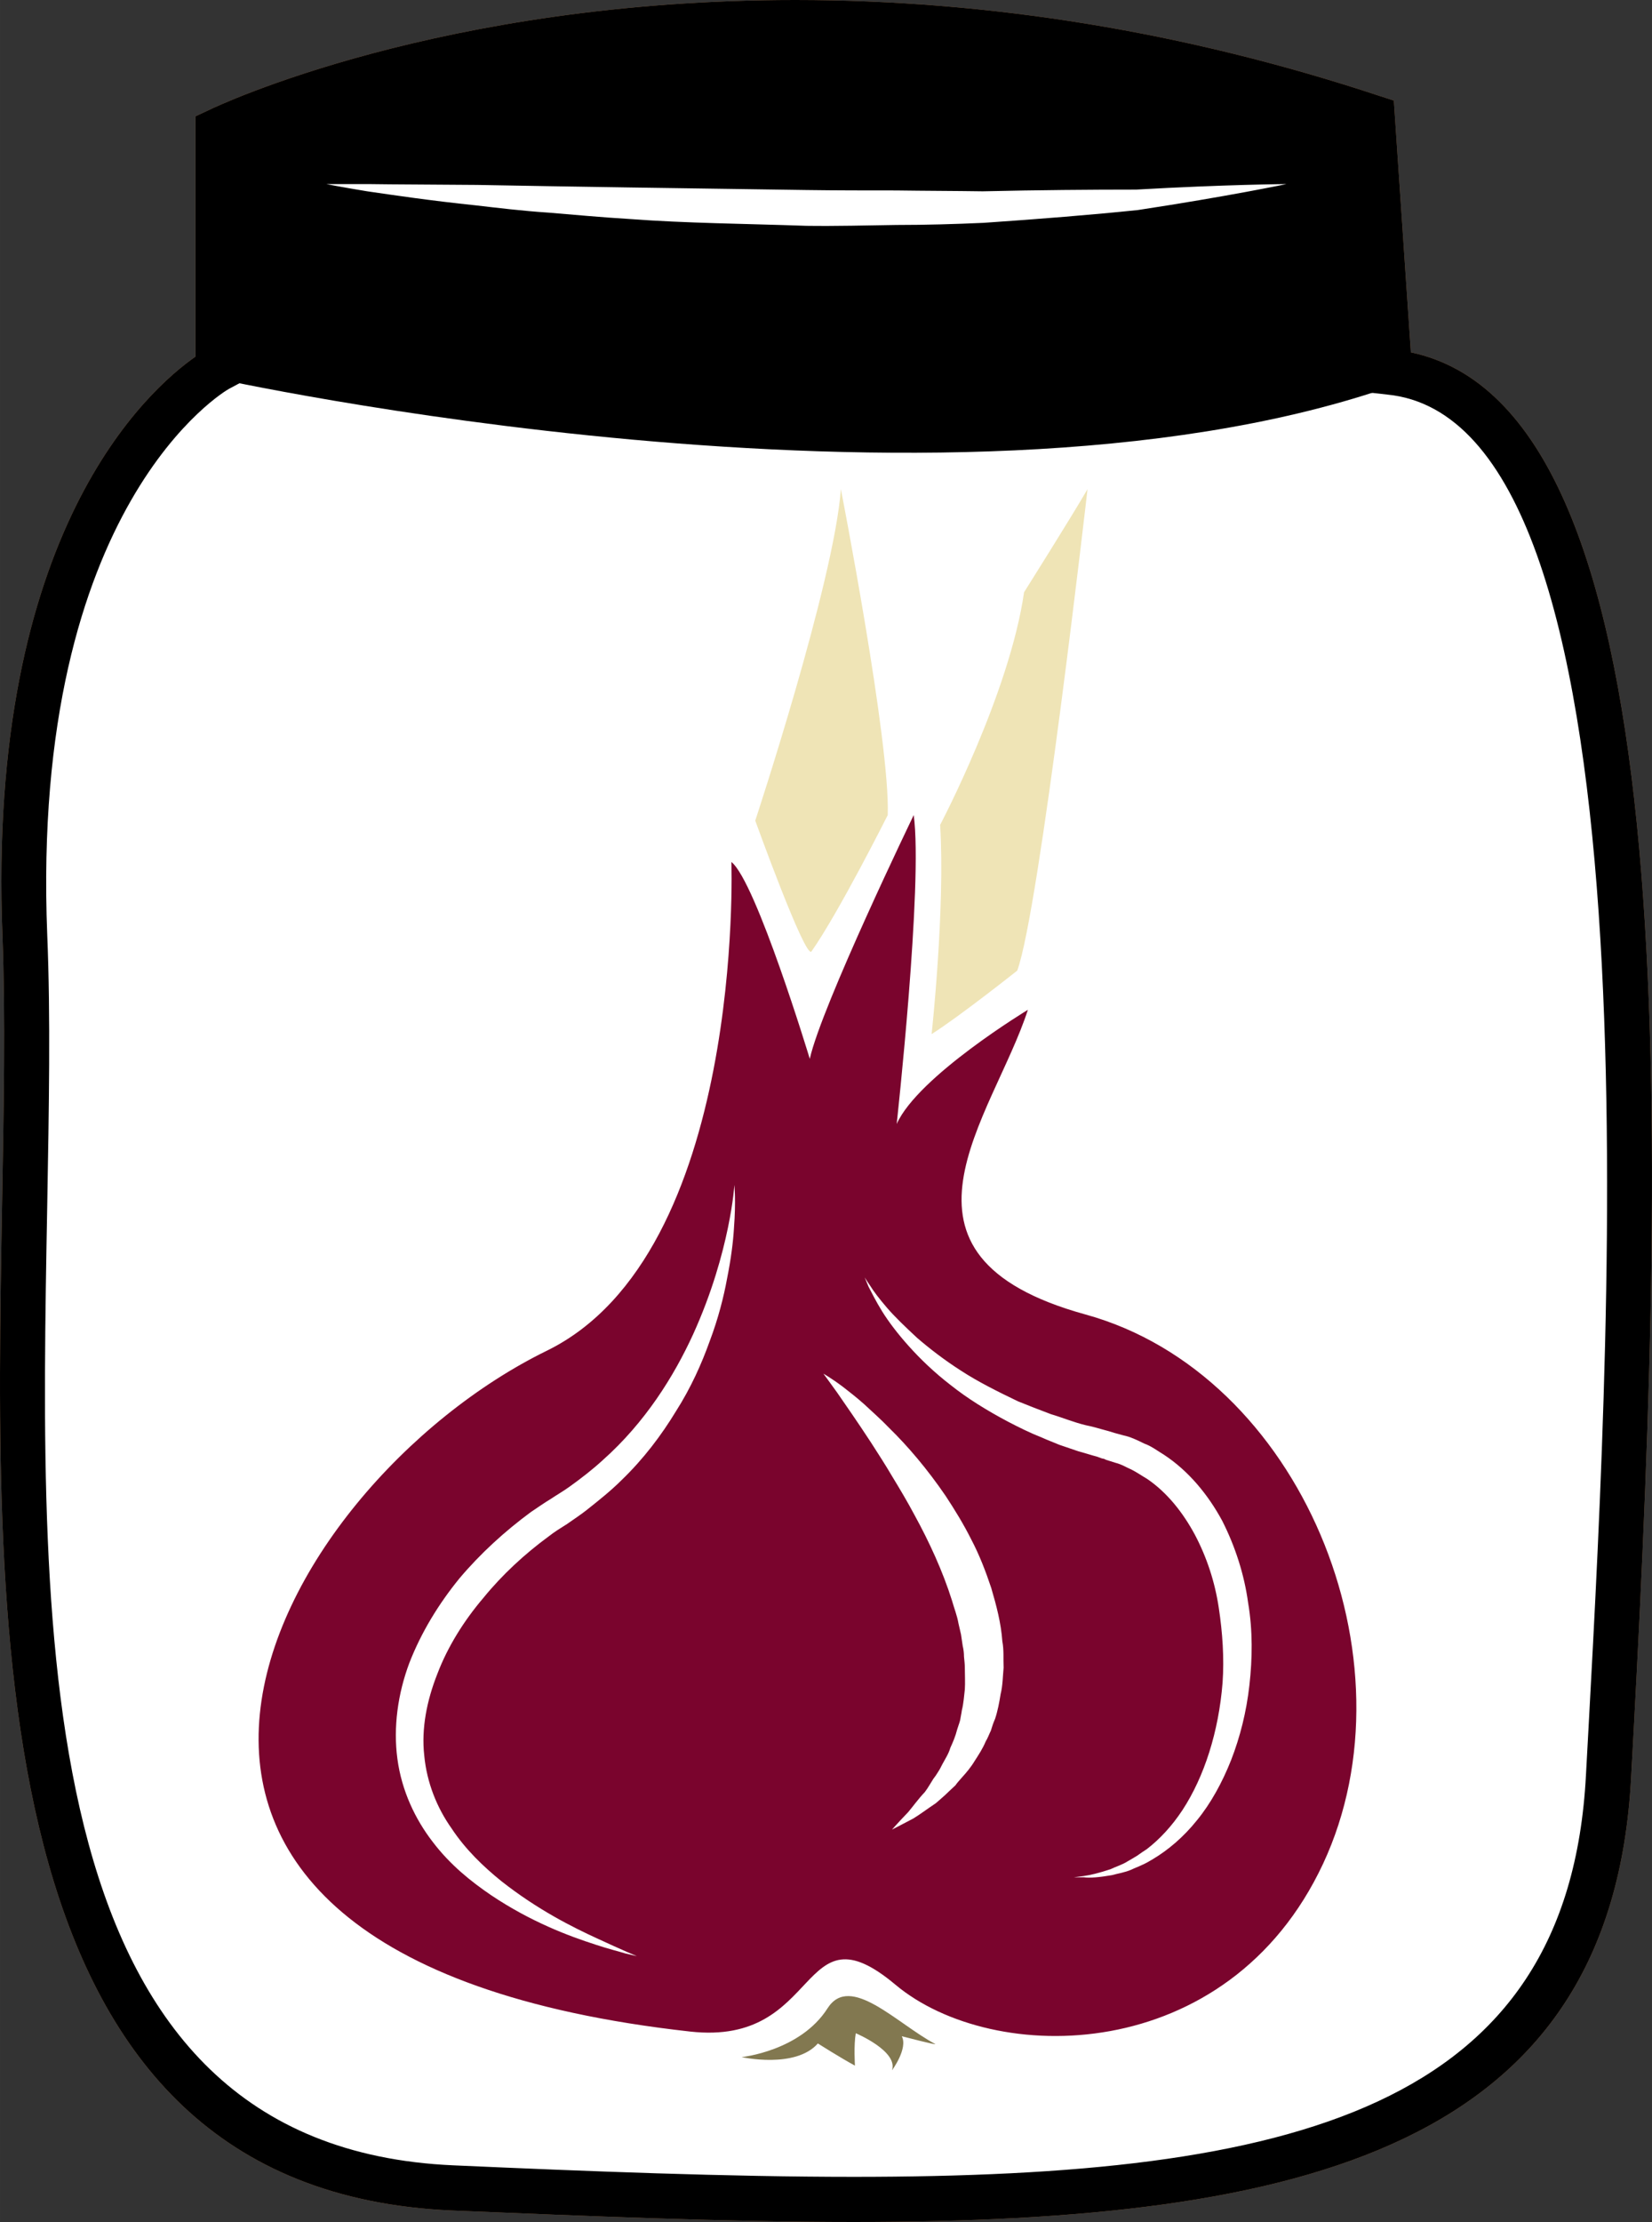 <?xml version="1.0" encoding="UTF-8" standalone="no"?>
<svg
   xmlns:dc="http://purl.org/dc/elements/1.1/"
   xmlns:cc="http://creativecommons.org/ns#"
   xmlns:rdf="http://www.w3.org/1999/02/22-rdf-syntax-ns#"
   xmlns:svg="http://www.w3.org/2000/svg"
   xmlns="http://www.w3.org/2000/svg"
   id="svg30"
   viewBox="0 0 3877.861 5215"
   style="clip-rule:evenodd;fill-rule:evenodd;image-rendering:optimizeQuality;shape-rendering:geometricPrecision;text-rendering:geometricPrecision"
   version="1.1"
   height="52.15mm"
   width="38.779mm"
   xml:space="preserve"><rect x="0" y="0" width="3877.861" height="5215" fill="#333333" stroke="none"/>
 <defs
   id="defs4">
  <style
   id="style2"
   type="text/css">
   <![CDATA[
    .fil3 {fill:black;fill-rule:nonzero}
    .fil5 {fill:#7A042D;fill-rule:nonzero}
    .fil6 {fill:#827850;fill-rule:nonzero}
    .fil1 {fill:#BA855A;fill-rule:nonzero}
    .fil0 {fill:#DDC8B1;fill-rule:nonzero}
    .fil4 {fill:#EFE4B6;fill-rule:nonzero}
    .fil2 {fill:white;fill-rule:nonzero}
   ]]>
  </style>
 </defs>
 <g
   transform="translate(-8716.15,-11921)"
   id="Vrstva_x0020_1">
  <g
   id="_476192112">
   <path
   style="fill:#ddc8b1;fill-rule:nonzero"
   id="path7"
   d="m 11978,12794 c 713,70 570,2246 514,3296 -56,1050 -1126,1036 -2714,966 -1274,-56 -970,-1876 -1012,-2939 -42,-1064 445,-1330 445,-1330 v -560 c 0,0 1145,-549 2718,-31 z"
   class="fil0" />
   <path
   style="fill:#ba855a;fill-rule:nonzero"
   id="path9"
   d="m 9281,12262 v 557 l -28,15 c -4,2 -466,269 -426,1281 8,192 4,407 0,635 -19,1035 -40,2209 953,2253 314,14 645,27 940,27 1031,0 1678,-158 1719,-943 l 6,-110 c 54,-995 167,-3068 -473,-3130 l -44,-5 -41,-607 c -431,-138 -870,-208 -1304,-208 -698,0 -1181,183 -1302,235 z m 1439,4874 c -298,0 -630,-14 -944,-27 -1097,-49 -1073,-1331 -1055,-2361 4,-226 8,-440 1,-629 -38,-951 344,-1285 453,-1361 v -564 l 30,-14 c 22,-11 546,-259 1378,-259 457,0 918,75 1371,225 l 34,11 40,591 c 636,134 604,1736 523,3235 l -6,110 c -46,866 -763,1043 -1825,1043 z"
   class="fil1" />
   <path
   style="fill:#ffffff;fill-rule:nonzero"
   id="path11"
   d="m 11978,12794 c 713,70 570,2246 514,3296 -56,1050 -1126,1036 -2714,966 -1274,-56 -935,-1876 -977,-2939 -42,-1064 480,-1330 480,-1330 v -560 c 0,0 1110,-549 2683,-31 z"
   class="fil2" />
   <path
   style="fill:#000000;fill-rule:nonzero"
   id="path13"
   d="m 11967,12833 c -1043,353 -2749,-25 -2749,-25 l 12,-581 c 0,0 1131,-549 2703,-31 z"
   class="fil3" />
   <path
   style="fill:#ffffff;fill-rule:nonzero"
   id="path15"
   d="m 9482,12353 c 0,0 36,0 98,0 62,1 150,1 256,2 211,4 492,8 774,12 70,1 140,1 210,1 69,1 137,1 203,2 131,-3 254,-4 360,-4 210,-12 353,-13 353,-13 0,0 -138,29 -349,61 -106,11 -230,21 -362,30 -67,3 -135,5 -205,5 -69,1 -140,3 -211,2 -142,-5 -283,-6 -415,-16 -67,-4 -130,-10 -191,-15 -61,-4 -118,-11 -170,-17 -106,-11 -193,-24 -255,-33 -61,-10 -96,-17 -96,-17 z"
   class="fil2" />
   <path
   style="fill:#000000;fill-rule:nonzero"
   id="path17"
   d="m 9281,12262 v 557 l -28,15 c -4,2 -466,269 -426,1281 8,192 4,407 0,635 -19,1035 -40,2209 953,2253 314,14 645,27 940,27 1031,0 1678,-158 1719,-943 l 6,-110 c 54,-995 167,-3068 -473,-3130 l -44,-5 -41,-607 c -431,-138 -870,-208 -1304,-208 -698,0 -1181,183 -1302,235 z m 1439,4874 c -298,0 -630,-14 -944,-27 -1097,-49 -1073,-1331 -1055,-2361 4,-226 8,-440 1,-629 -38,-951 344,-1285 453,-1361 v -564 l 30,-14 c 22,-11 546,-259 1378,-259 457,0 918,75 1371,225 l 34,11 40,591 c 636,134 604,1736 523,3235 l -6,110 c -46,866 -763,1043 -1825,1043 z"
   class="fil3" />
  </g>
  <g
   id="_476191416">
   <path
   style="fill:#efe4b6;fill-rule:nonzero"
   id="path20"
   d="m 10903,14348 c 0,0 32,-293 20,-491 0,0 163,-309 197,-546 0,0 109,-173 149,-242 0,0 -113,989 -165,1130 0,0 -136,108 -201,149 z"
   class="fil4" />
   <path
   style="fill:#7a042d;fill-rule:nonzero"
   id="path22"
   d="m 11649,15876 c -7,63 -22,122 -43,176 -21,53 -48,102 -80,141 -32,40 -68,70 -103,91 -8,5 -17,10 -26,14 -8,4 -17,7 -25,11 -16,7 -32,9 -46,13 -29,5 -51,7 -66,5 -15,0 -23,0 -23,0 0,0 8,-1 23,-3 15,-2 36,-7 63,-16 12,-6 27,-10 41,-19 7,-4 14,-8 22,-13 7,-5 14,-10 22,-15 30,-23 59,-54 84,-92 51,-78 85,-184 94,-299 4,-57 0,-117 -9,-176 -9,-60 -28,-118 -56,-171 -28,-52 -65,-99 -112,-131 -12,-7 -25,-16 -37,-22 -12,-5 -22,-12 -38,-16 l -22,-7 -2,-1 -2,-1 c 1,0 -3,0 1,0 h -1 l -5,-1 -11,-4 c -15,-4 -30,-9 -45,-13 -15,-5 -29,-10 -44,-15 -14,-6 -28,-11 -41,-17 -28,-11 -54,-24 -79,-37 -51,-27 -96,-55 -135,-86 -39,-30 -72,-62 -98,-91 -27,-30 -48,-58 -63,-82 -15,-24 -25,-45 -32,-58 -6,-14 -9,-22 -9,-22 0,0 4,7 13,20 8,13 21,30 39,51 18,21 43,45 71,71 29,25 64,52 103,77 40,26 86,49 134,72 25,10 50,20 77,30 27,8 53,19 82,26 15,3 29,7 43,11 l 11,3 13,4 22,6 c 15,3 32,11 48,19 17,6 31,17 46,26 58,38 104,94 137,155 31,61 52,127 61,193 11,65 10,131 3,193 z m -584,21 c -3,19 -7,40 -13,58 -4,9 -7,18 -10,28 -4,8 -7,17 -12,25 -7,17 -17,32 -26,46 -9,15 -20,28 -31,40 -5,6 -10,11 -14,17 -6,6 -11,10 -16,15 -10,10 -21,19 -30,27 -21,14 -38,27 -53,36 -32,17 -50,26 -50,26 0,0 14,-16 38,-41 11,-13 23,-30 39,-47 7,-9 13,-20 20,-31 4,-5 8,-11 11,-16 4,-6 7,-12 10,-18 7,-13 15,-25 19,-39 6,-13 12,-27 16,-43 2,-7 5,-14 7,-22 1,-7 3,-15 4,-23 4,-16 5,-32 7,-49 1,-16 0,-33 0,-50 0,-9 -1,-17 -2,-27 0,-8 -1,-17 -3,-25 l -4,-27 -6,-26 c -3,-18 -10,-35 -15,-53 -22,-70 -54,-139 -88,-201 -17,-32 -35,-62 -52,-90 -17,-29 -34,-55 -50,-80 -32,-49 -60,-89 -80,-118 -20,-28 -32,-44 -32,-44 0,0 18,10 46,31 14,11 31,24 49,40 18,17 39,35 60,57 43,42 89,96 132,159 21,32 42,66 60,102 19,36 34,75 47,114 12,41 23,82 26,125 4,21 2,41 3,62 -2,21 -2,42 -7,62 z m -626,-1093 c -2,33 -7,72 -16,117 -8,44 -21,95 -41,148 -19,53 -44,109 -79,164 -34,56 -76,112 -128,162 -25,25 -54,48 -83,71 -14,11 -31,22 -45,32 -16,10 -29,18 -43,29 -56,41 -109,90 -153,144 -46,54 -84,115 -108,178 -25,63 -38,129 -31,192 6,64 30,123 64,171 33,50 75,90 117,124 85,67 167,108 226,135 58,27 92,41 92,41 0,0 -8,-2 -26,-6 -16,-5 -41,-11 -71,-21 -62,-20 -151,-53 -245,-116 -47,-32 -96,-71 -137,-125 -41,-53 -73,-120 -83,-195 -10,-74 1,-153 28,-225 28,-72 69,-139 118,-199 49,-58 106,-110 167,-155 15,-10 32,-22 47,-31 15,-10 29,-18 43,-28 28,-20 55,-41 79,-63 100,-89 167,-197 212,-295 45,-99 69,-188 82,-251 13,-63 15,-100 15,-100 0,0 4,37 -1,102 z m 825,202 c -504,-139 -217,-462 -135,-715 0,0 -258,156 -308,268 0,0 62,-563 40,-725 0,0 -216,447 -244,572 0,0 -126,-416 -184,-462 0,0 32,919 -433,1147 -652,319 -1257,1421 336,1598 312,35 253,-302 482,-110 229,192 781,193 1004,-284 223,-478 -53,-1150 -558,-1289 z"
   class="fil5" />
   <path
   style="fill:#efe4b6;fill-rule:nonzero"
   id="path24"
   d="m 10621,14154 c -14,20 -132,-307 -132,-307 0,0 185,-560 201,-778 0,0 116,594 110,765 0,0 -115,229 -179,320 z"
   class="fil4" />
   <path
   style="fill:#827850;fill-rule:nonzero"
   id="path26"
   d="m 10911,16718 c -90,-48 -199,-166 -252,-84 -64,101 -202,115 -202,115 0,0 126,28 179,-32 0,0 52,33 87,52 0,0 -3,-48 2,-76 0,0 100,42 85,87 0,0 38,-51 23,-80 0,0 88,23 78,18 z"
   class="fil6" />
  </g>
 </g>
</svg>